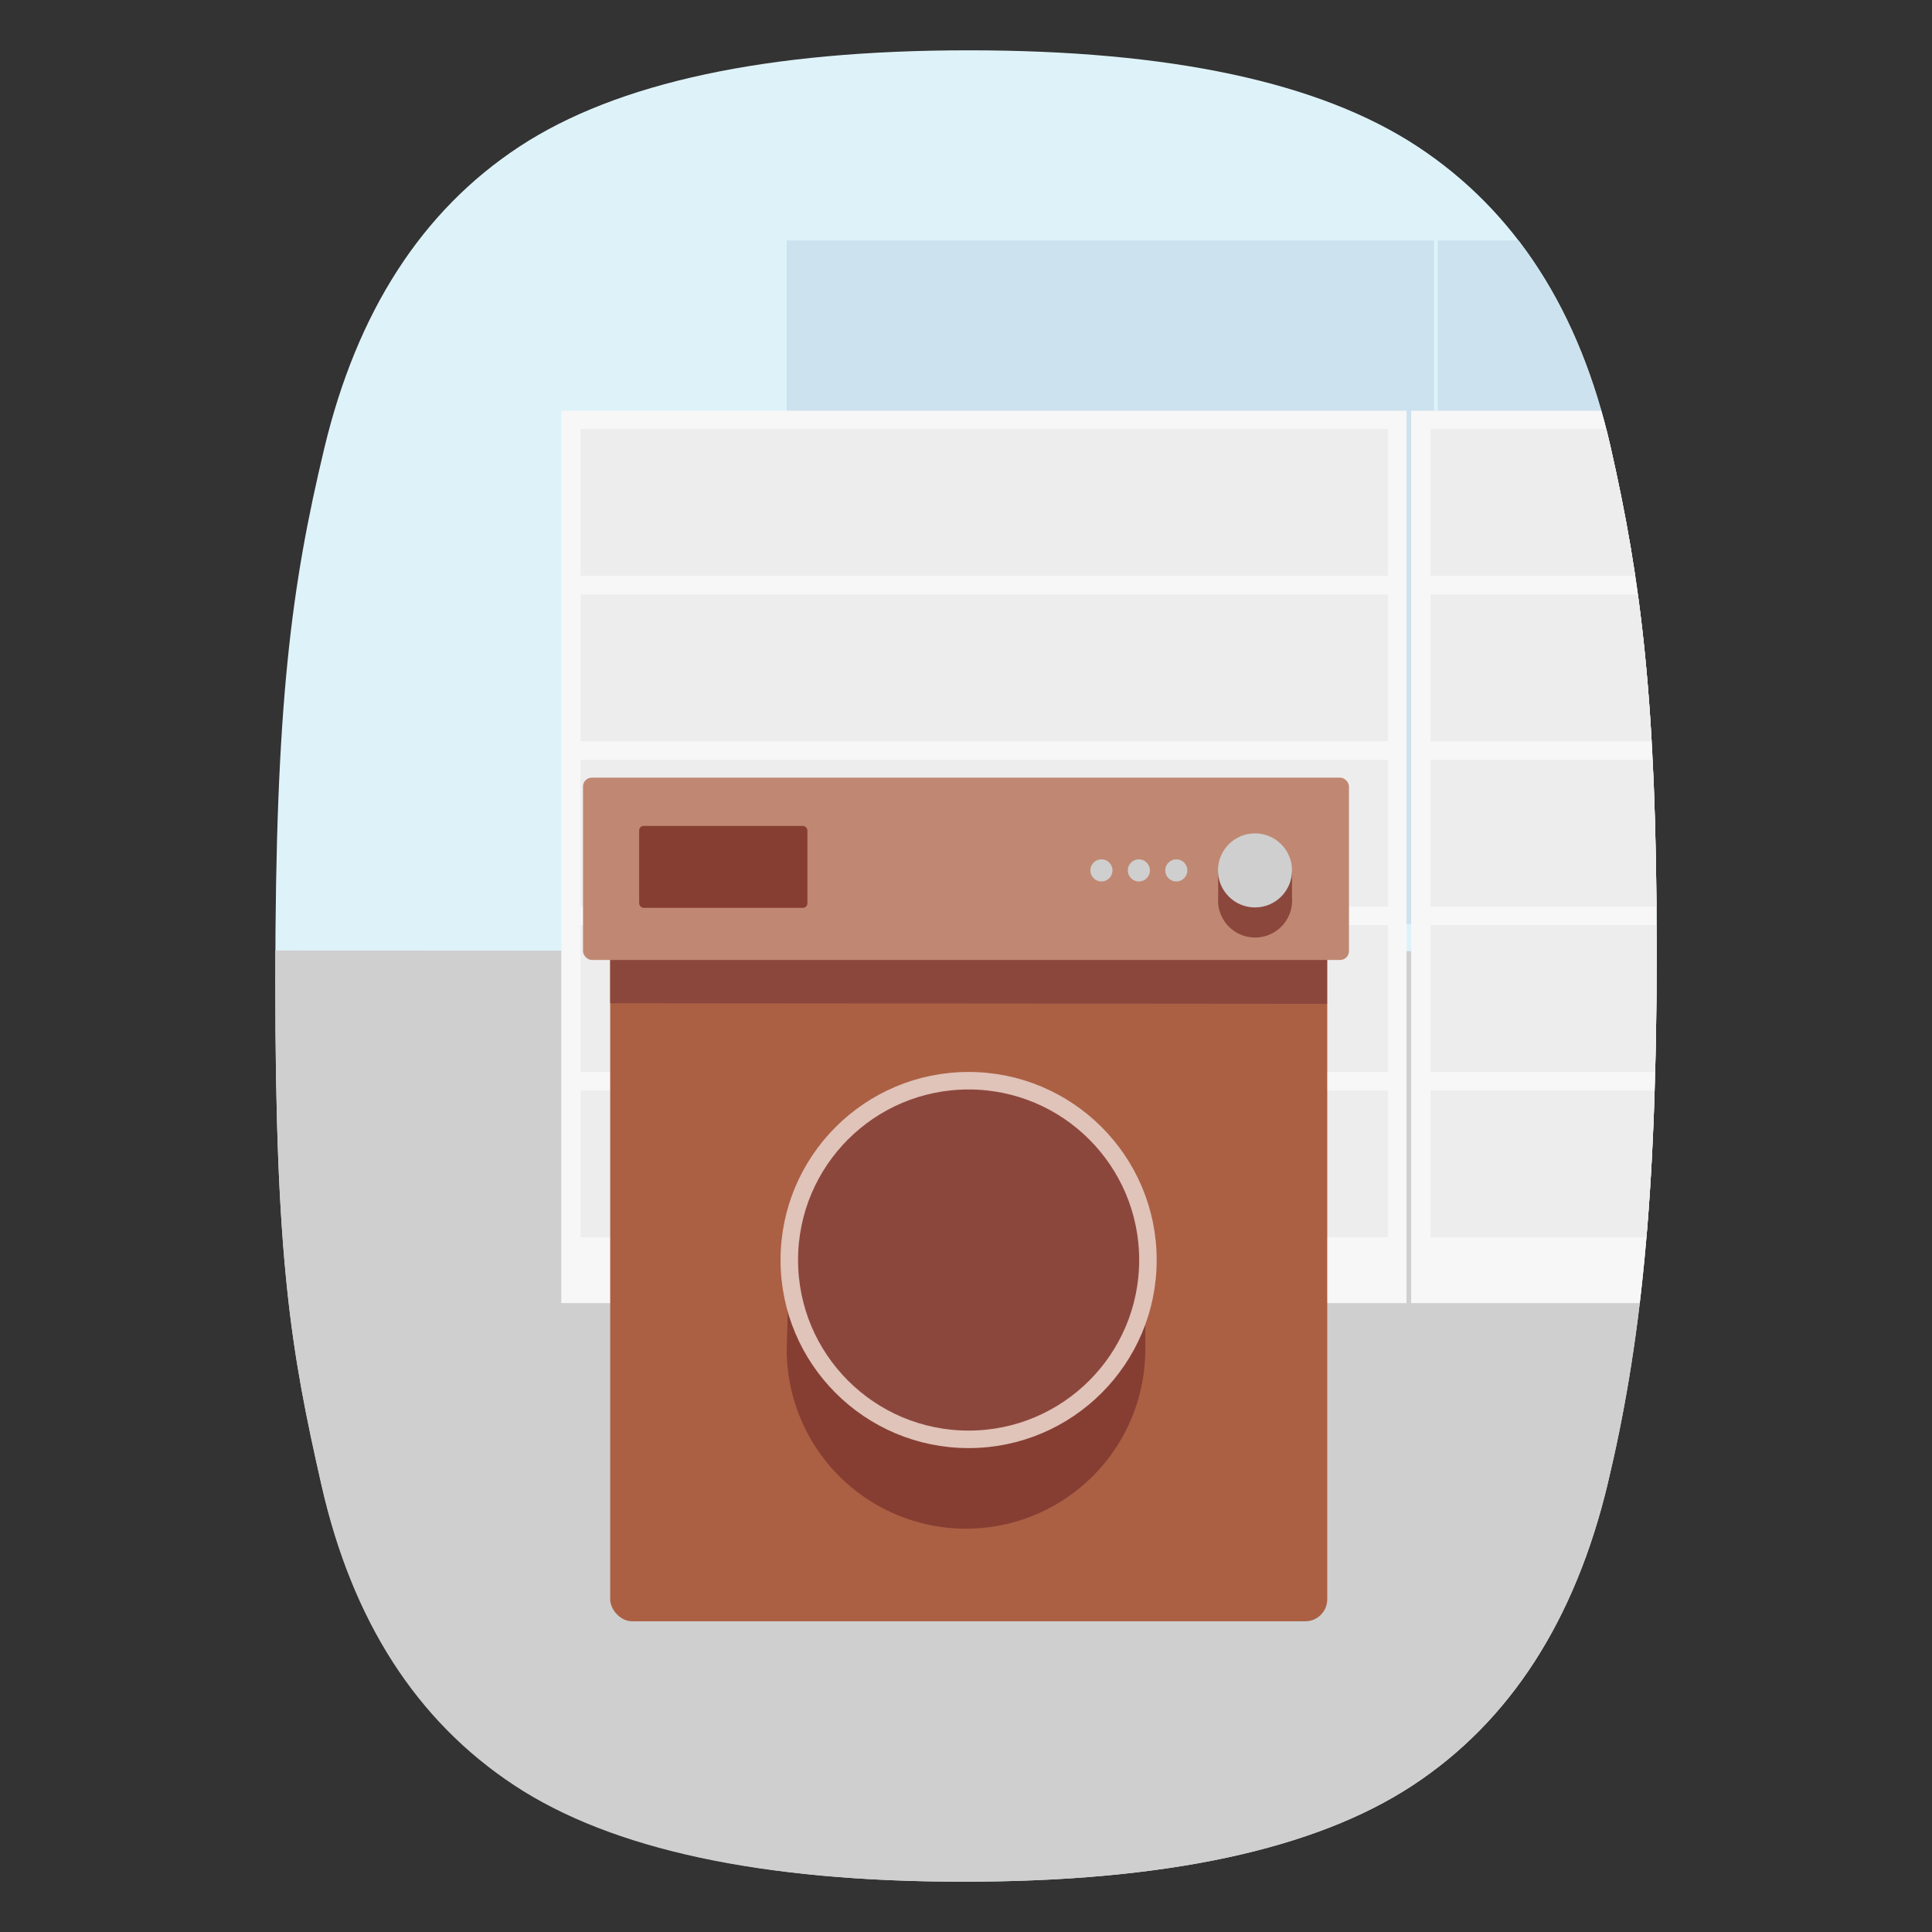 <svg xmlns="http://www.w3.org/2000/svg" xmlns:xlink="http://www.w3.org/1999/xlink" id="Layer_1" data-name="Layer 1" viewBox="0 0 96 96"><rect x="0" y="0" width="96" height="96" fill="#333333" stroke="none"/><defs><style>      .cls-1 {        fill: none;      }      .cls-2 {        fill: #def3f9;      }      .cls-3 {        fill: #cfcfcf;      }      .cls-4 {        clip-path: url(#clip-path);      }      .cls-5 {        fill: #cce2ee;      }      .cls-6 {        fill: #f8f7f7;      }      .cls-7 {        fill: #ededed;      }      .cls-8 {        fill: #ab6044;      }      .cls-11, .cls-9 {        fill: #8c473d;      }      .cls-10 {        fill: #863e33;      }      .cls-11 {        stroke: #e0c3b9;        stroke-miterlimit: 10;        stroke-width: 0.87px;      }      .cls-12 {        fill: #c08872;      }    </style><clipPath id="clip-path"><path class="cls-1" d="M82.32,47.23c0-12.36-.77-18.34-2.3-25.06S75.3,10.49,70.45,7.29,58.17,2.5,48.13,2.5,30.65,4.1,25.8,7.29s-8.07,8.22-9.69,15-2.43,12.61-2.43,26.44.77,18.34,2.3,25.06,4.72,11.68,9.57,14.88S37.83,93.5,47.87,93.5s17.48-1.6,22.33-4.79,8.07-8.22,9.69-15S82.32,59.6,82.32,47.23Z"></path></clipPath></defs><g><path class="cls-2" d="M82.32,47.23c0-12.36-.77-18.34-2.3-25.06S75.3,10.49,70.45,7.29,58.17,2.5,48.13,2.5,30.65,4.1,25.8,7.29s-8.07,8.22-9.69,15-2.43,12.61-2.43,26.44.77,18.34,2.3,25.06,4.72,11.68,9.57,14.88S37.83,93.5,47.87,93.5s17.48-1.6,22.33-4.79,8.07-8.22,9.69-15S82.32,59.6,82.32,47.23Z"></path><path class="cls-3" d="M13.68,47.23v1.54c0,13.82.77,18.34,2.3,25.06s4.72,11.68,9.57,14.88S37.83,93.5,47.87,93.5s17.48-1.6,22.33-4.79,8.07-8.22,9.69-15,2.43-14.07,2.43-26.44Z"></path><g class="cls-4"><g><rect class="cls-5" x="39.09" y="11.95" width="32.17" height="33.97"></rect><rect class="cls-5" x="71.44" y="11.95" width="32.17" height="33.97"></rect><g><rect class="cls-6" x="27.89" y="20.41" width="42" height="44.34"></rect><g><rect class="cls-7" x="28.85" y="21.32" width="40.12" height="7.29"></rect><rect class="cls-7" x="28.85" y="29.54" width="40.12" height="7.29"></rect><rect class="cls-7" x="28.85" y="37.76" width="40.12" height="7.29"></rect><rect class="cls-7" x="28.85" y="45.97" width="40.12" height="7.29"></rect><rect class="cls-7" x="28.85" y="54.19" width="40.12" height="7.29"></rect></g></g><g><rect class="cls-6" x="70.12" y="20.41" width="42" height="44.34"></rect><g><rect class="cls-7" x="71.08" y="21.32" width="40.12" height="7.29"></rect><rect class="cls-7" x="71.08" y="29.54" width="40.12" height="7.29"></rect><rect class="cls-7" x="71.08" y="37.76" width="40.12" height="7.29"></rect><rect class="cls-7" x="71.08" y="45.97" width="40.12" height="7.29"></rect><rect class="cls-7" x="71.08" y="54.19" width="40.12" height="7.29"></rect></g></g></g></g><g><rect class="cls-8" x="30.32" y="39.94" width="35.63" height="40.62" rx="1.09"></rect><path class="cls-9" d="M65.94,49.88V41a1.09,1.09,0,0,0-1.09-1.09H31.41A1.09,1.09,0,0,0,30.32,41v8.85Z"></path><path class="cls-10" d="M39.09,67.05a8.91,8.91,0,0,0,17.82,0V62.61H39.22Z"></path><circle class="cls-11" cx="48.13" cy="62.61" r="8.91"></circle><rect class="cls-12" x="28.97" y="38.64" width="38.06" height="9.06" rx="0.44"></rect><rect class="cls-10" x="31.76" y="41.04" width="8.36" height="4.07" rx="0.22"></rect><path class="cls-9" d="M60.53,44.61a1.84,1.84,0,1,0,3.67,0V43.25H60.53Z"></path><circle class="cls-3" cx="62.36" cy="43.25" r="1.84"></circle><circle class="cls-3" cx="54.73" cy="43.25" r="0.55"></circle><circle class="cls-3" cx="56.59" cy="43.25" r="0.55"></circle><circle class="cls-3" cx="58.45" cy="43.25" r="0.55"></circle></g></g></svg>